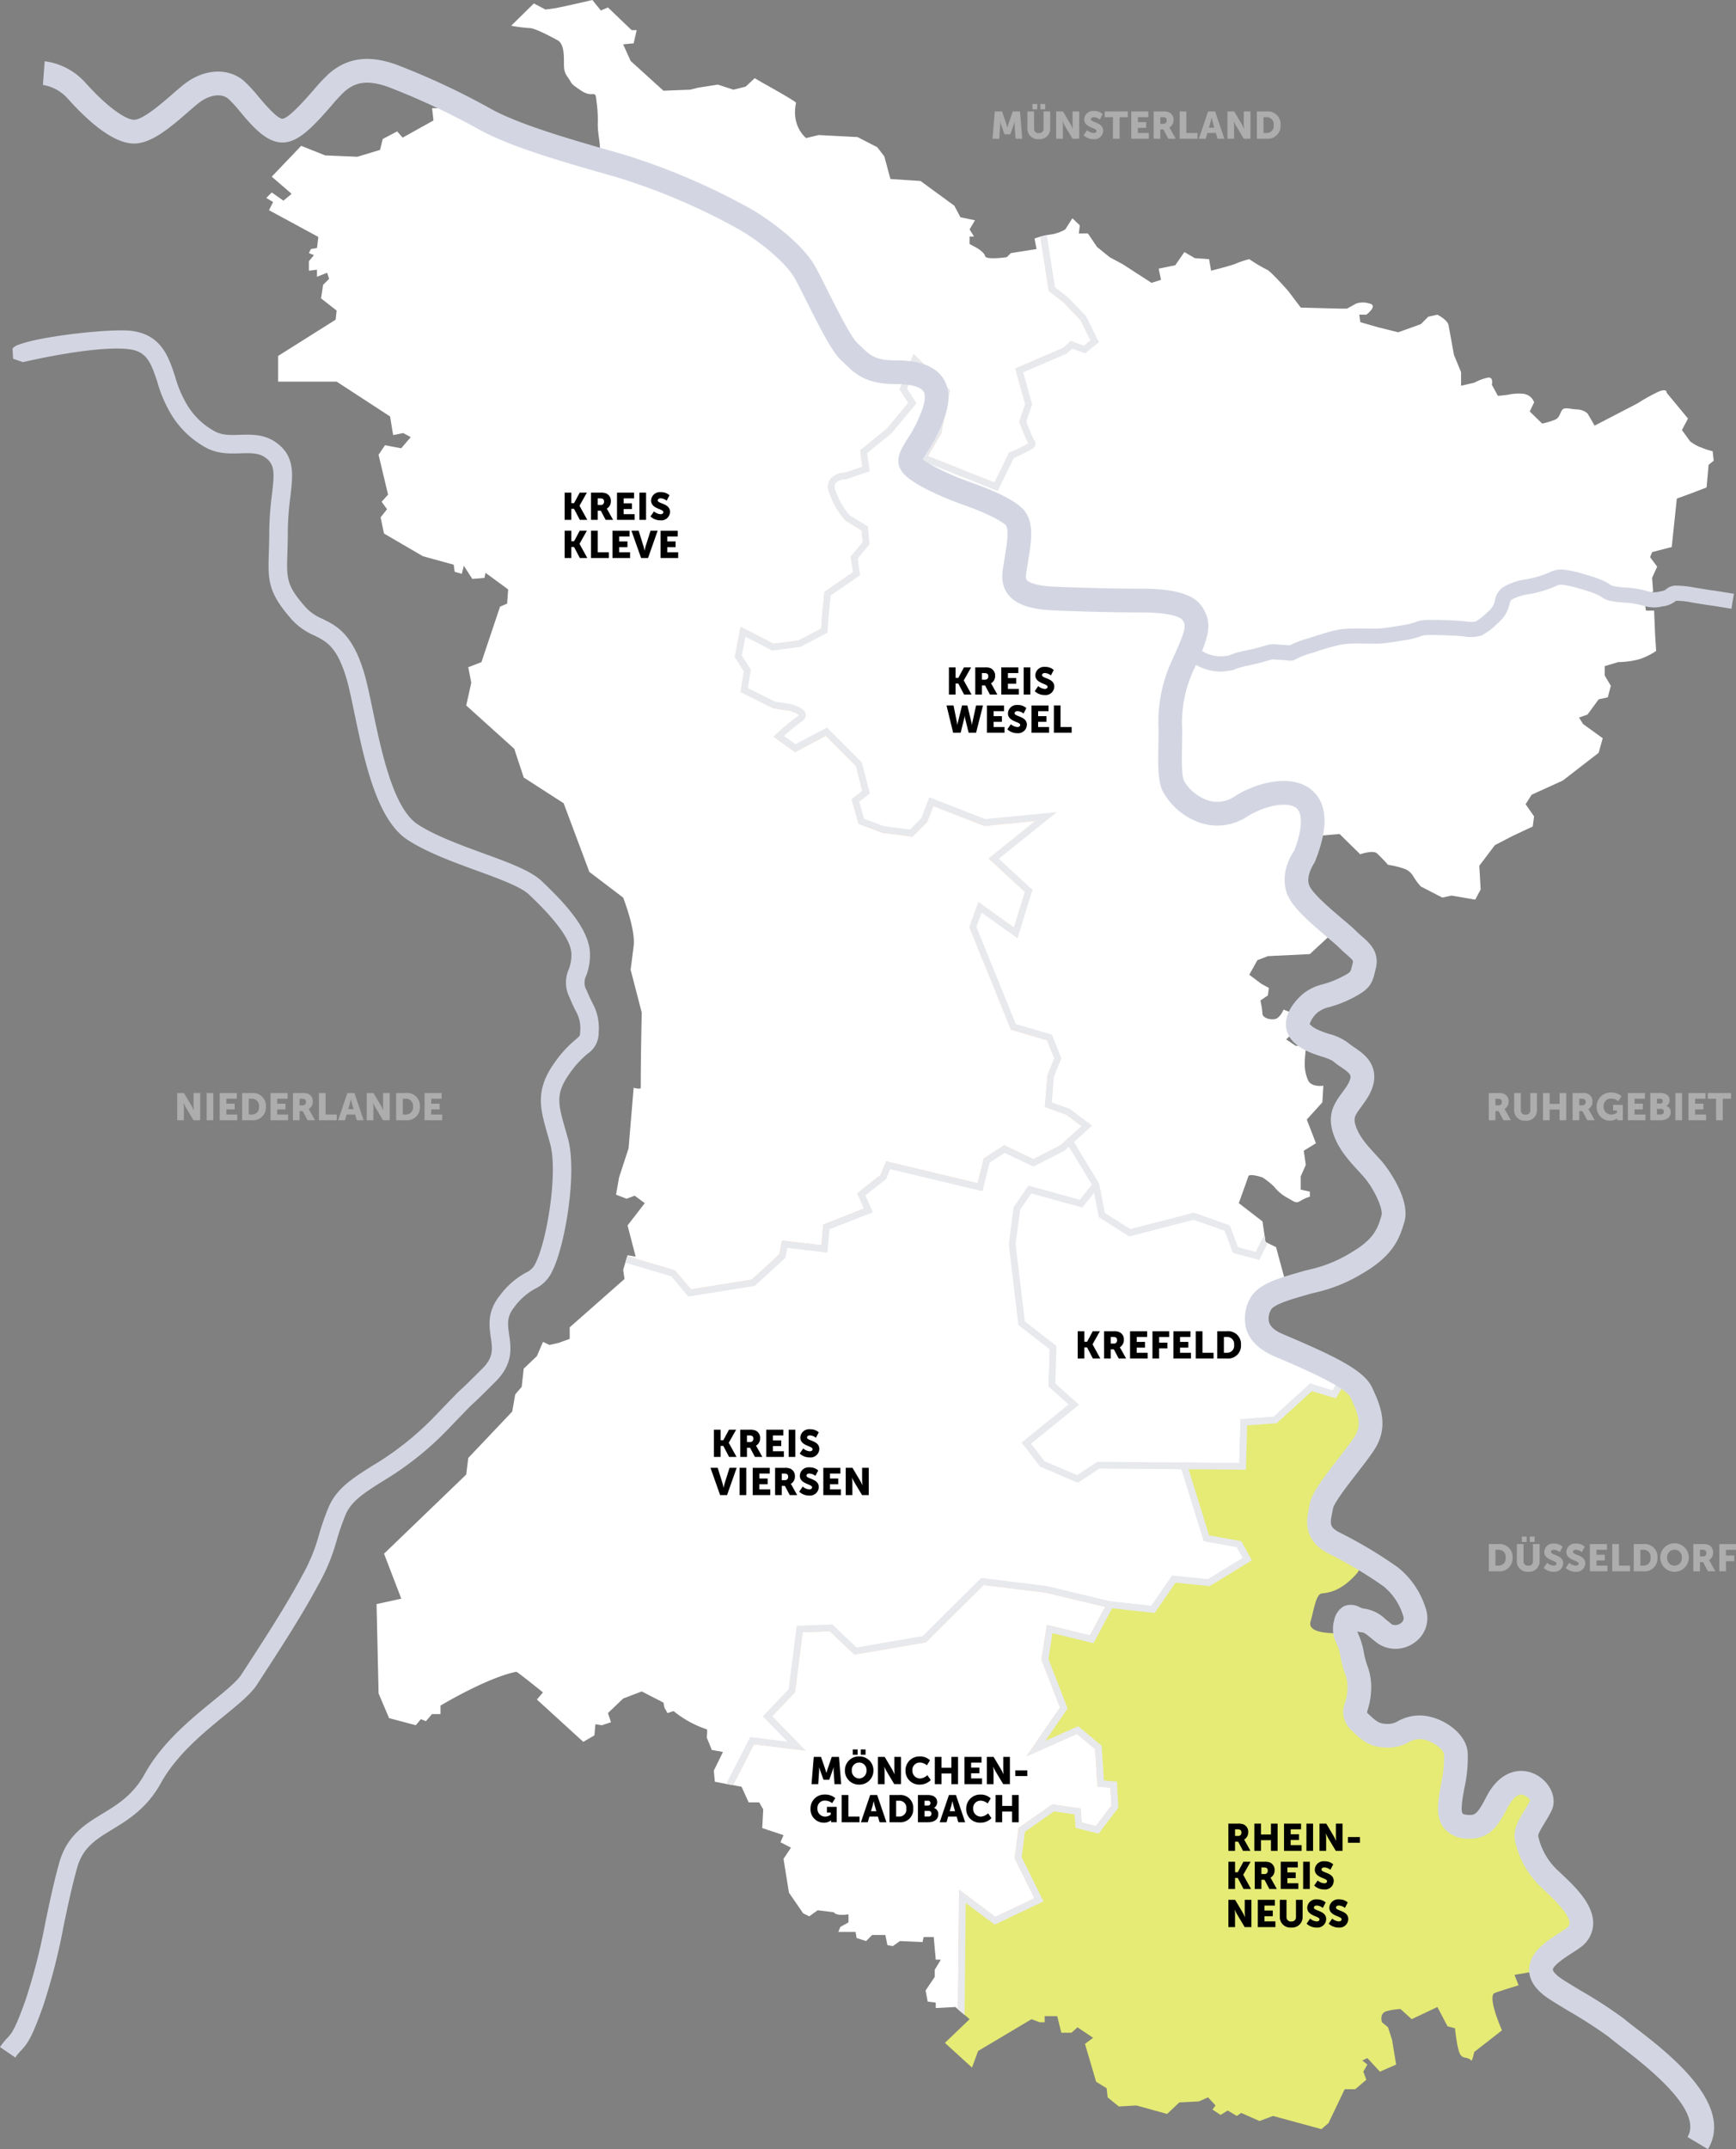 <svg xmlns="http://www.w3.org/2000/svg" width="365.195" height="452" viewBox="0 0 365.195 452"><rect x="0" y="0" width="365.195" height="452" fill="#808080" stroke="none"/><g id="SN-Karte-RheinKreisNeuss" transform="translate(-384.206 -578.331)"><g id="Gruppe_448" data-name="Gruppe 448" transform="translate(384.206 578.331)"><g id="karte-stn-de" transform="translate(0 0)"><g id="a" transform="translate(56.018 0)"><path id="Pfad_29" data-name="Pfad 29" d="M315.374,63.022l-2.893-2.232-1.747-11.2a18.178,18.178,0,0,0-1.916.571l.428,2.209-5.407.853-.853.853s-4.343.639-4.554-.214-1.706-1.706-1.706-1.706l-1.571-.853V49.733h.932l-.932-1.492,1.142-1.92-3.062-.639-1.281-2.423-7.113-5.2-6.339-.425-1.281-4.768-1.492-1.92L271.6,28.82l-8.18-.428-2.638.639s-3.2-2.423-2.134-7.406c.064-.293-7.112-4.264-7.112-4.264l-1.571-.932-1.92,1.785-2.559.639-3.276-1.067-4.129.639-1.706.428-5.621.214-6.9-6.26-1.571-3.491,2.209-.214.639-2.773h-1.067l-4.982-4.768-1.492.639L215.807-.01s-6.688,1.571-8.18,1.785-1.706.214-1.706.214L203.5.711,198.73,5.4a30.062,30.062,0,0,0,3.915.5c1.278,0,5.835,2.559,5.835,2.559s1.067.349,1.281,2.773-.289,3.412.853,4.982.289,1.142,2.848,2.848,2.987-.5,3.2,2.134a27.754,27.754,0,0,1,.289,4.554c-.079,1.92.425,3.915.425,4.982a8.388,8.388,0,0,0,.853,2.773l-11.67-2.773-12.095-5.087L189.8,23.623l-4.96-.883h-2.75l.289,2.585-6.485,3.611-1.15-1.311-3.036,1.6-.575,2.3-4.76,1.435-6.771-.289-5.046-2.01-6.2,6.485,4.186,3.611-1.725,1.435-2.461-1.725-1.15,1.15,1.435.86-.86,1.725,10.381,5.621-.286,2.329-1.281.214-.425.853,1.067.425-1.067,1.281v2l1.706-.214V58.2l2.13-.853.428,1.277L159.158,59.9l-.425,2.848,3.276,2.559-.214,1.92L149.7,74.846v5.407H162.01l11.242,7.327.639,3.915,2.134-.425,1.571.853-2,2.345-3.412-.639-1.356,2,2,8.394-1.356,1.492,1.142,1.571-1.356,1.706.718,3.412,8.18,4.768,6.474,1.785.214,1.492,1.492.428.428-1.706,1.785,2.773,2.559-.214.214-1.067,4.768,3.491-.214,2.983-1.492.639-3.915,11.67-2.773,1.067.639,3.276-1.067,4.768,10.1,9.111,2,6.049,8.394,5.407,5.407,14.439,7.112,5.407s2.638,6.688,2.209,10.178-.639,4.982-.639,4.982l2.345,9.032s-.214,8.6-.214,15.8c0,.425-1.492,0-1.492,0l-1.067,12.733-2,6.124-.639,3.626,2.209.853,1.706-.639,2.134,1.571-3.626,4.689,1.706,6.553-1.706-.289-.271.89,9.844,2.908,3.472,4.133,13.391-2.149,6.117-5.621.5-2.48,8.349.992.41-4.629,8.848-3.472-1.488-3.389L277,247.523l.992-2.48,19.346,4.629,1.4-5.621,3.72-2.4,6.117,2.893,6.117-3.141,5.125-4.629-3.968-2.976-4.133-1.488.5-6.034,1.488-3.72-1.736-4.381-7.6-2.232-8.514-21,1.488-4.133,7.522,5.373,2.728-8.848-7.357-6.778,10.994-8.848-12.895,1.24-11.242-4.381L285.6,172.46l-2.728,2.728L277,174.444l-4.629-1.736-1.24-4.381,2.232-1.736-1.488-5.869-6.861-6.861-6.53,3.472-3.472-2.48a41.872,41.872,0,0,1,4.381-3.637c2.149-1.488-2.149-2.48-2.149-2.48l-3.224-.5L247.74,145.1l.661-4.133-1.9-2.976.992-5.125,6.282,3.224,5.621-.744,5.211-2.728.162-2.645.5-5.125,6.117-4.219-.5-3.389,2.48-2.976-.248-3.141-3.637-2.232a16.283,16.283,0,0,1-3.224-5.621c-.992-3.224,2.728-3.141,2.728-3.141l4.381-1.488-.5-3.637,5.373-4.381,4.877-5.869-1.9-2.976,2.4-6.117,6.613,6.613-1.736,8.6-3.141,5.373,15.375,6.117,3.224-6.613a36.614,36.614,0,0,0,3.637-1.736c1.24-.744.744-.5,0-2.232s-1.24-3.141-1.24-3.141l1.24-3.637L305.6,77.9l9.592-4.133,1.4-1.24,2.728.992,2.149-1.736-2.4-4.877-3.723-3.885Z" transform="translate(-147.21 0.01)" fill="#fff"/><path id="Pfad_30" data-name="Pfad 30" d="M361.493,354.847l13.992-2.243,6.44-5.918.413-2.07,8.424,1,.436-4.918,9.123-3.581-1.563-3.558,4.347-3.415.838-2.093,19.433,4.652,1.5-6.027,3.16-2.033,6.079,2.874,6.508-3.34.928-.838,1.063-.958,3.836-3.464-4.734-3.551-3.727-1.341.443-5.392,1.552-3.881-1.965-4.96-7.609-2.236-8.285-20.432,1.082-3.006,7.56,5.4,3.149-10.2-7.083-6.523,12.189-9.806-15.063,1.45-11.745-4.576-1.687,4.4-2.378,2.378-5.448-.691-4.22-1.582-1.014-3.584,2.22-1.728-1.649-6.5-7.364-7.368-6.605,3.513-2.42-1.728a38.361,38.361,0,0,1,3.671-2.987c.872-.6.962-1.229.879-1.646-.124-.654-.736-1.195-1.864-1.649a10.636,10.636,0,0,0-1.405-.447l-.026-.008-3.141-.485-5.722-2.859.62-3.889-1.894-2.964.763-3.93,5.643,2.9,5.963-.789,5.67-2.972.188-3.028.462-4.787,6.207-4.28-.515-3.509,2.465-2.957-.3-3.784-3.855-2.367a15.547,15.547,0,0,1-3.006-5.283,1.664,1.664,0,0,1,.079-1.522,2.718,2.718,0,0,1,1.965-.71h.124l5.046-1.713-.522-3.821,5.121-4.174,5.249-6.316-1.984-3.107,1.875-4.783,5.587,5.587-1.638,8.116-3.494,5.978,16.739,6.662,3.4-6.962a34.054,34.054,0,0,0,3.483-1.68c.519-.312.86-.515,1.018-.883a1.338,1.338,0,0,0-.241-1.251,9.061,9.061,0,0,1-.5-.977c-.552-1.292-.973-2.408-1.142-2.871l1.232-3.607-1.879-6.729,9.13-3.934,1.176-1.037,2.709.984,2.893-2.341-2.69-5.478-3.832-4-2.713-2.093-1.71-10.964c-.237.045-.466.1-.688.15h0c-.244.056-.473.116-.684.177l1.777,11.407,3.074,2.371,3.611,3.769,2.1,4.276-1.4,1.135-2.75-1-1.631,1.443-10.051,4.332,2.093,7.492-1.247,3.663.083.229c.019.056.515,1.447,1.259,3.182a10.717,10.717,0,0,0,.564,1.12c.008.015.019.03.026.045-.1.064-.218.135-.308.188a36.294,36.294,0,0,1-3.543,1.691l-.244.1-3.055,6.267-14.011-5.576,2.788-4.768,1.834-9.081-7.639-7.638-2.919,7.451,1.815,2.844-4.5,5.422-5.625,4.588.47,3.453-3.723,1.266a3.976,3.976,0,0,0-2.983,1.262,2.952,2.952,0,0,0-.3,2.784,16.972,16.972,0,0,0,3.382,5.9l.064.071,3.412,2.1.2,2.5-2.5,3,.477,3.265-6.027,4.156L389.6,212.1l-.139,2.273-4.749,2.487-5.279.7-6.917-3.551-1.225,6.32,1.909,2.987-.7,4.377,6.842,3.419,3.306.507a9.233,9.233,0,0,1,1.1.349,2.664,2.664,0,0,1,1.06.612,1.187,1.187,0,0,1-.282.252,42.392,42.392,0,0,0-4.467,3.708l-.609.586,4.516,3.227,6.455-3.434,6.357,6.357,1.33,5.238-2.243,1.743,1.465,5.178,5.038,1.89,6.293.8,3.077-3.077,1.289-3.363,10.742,4.186,10.723-1.033-9.8,7.887,7.631,7.03-2.311,7.492-7.484-5.347-1.894,5.26,8.743,21.559,7.6,2.232,1.507,3.8-1.424,3.558-.549,6.673,4.539,1.634,3.2,2.4-3,2.709-1.424,1.285-5.726,2.938-6.158-2.912-4.283,2.758-1.3,5.215-19.26-4.61-1.15,2.871-4.907,3.855,1.413,3.216-8.57,3.367-.387,4.34-8.277-.984-.579,2.893-5.794,5.324-12.79,2.051-3.355-3.99L348.67,346.37l-.41,1.345,9.645,2.852,3.592,4.276Z" transform="translate(-272.72 -82.163)" fill="#fcd5b7"/></g><g id="b" transform="translate(154.582 45.906)"><path id="Pfad_31" data-name="Pfad 31" d="M613.934,170.338a8.681,8.681,0,0,1-2.209-1.281l-1.706-2.345,1.277-2.423-4.479-5.407s.135-1.067-1.785-.214a38.987,38.987,0,0,0-4.343,2.423l-9.032,4.689-1.492-2.559a3.6,3.6,0,0,0-2.209-.853c-1.277,0-2.694-.639-3.2.214s-.5,1.492-1.356,1.92a17.05,17.05,0,0,1-2.773.853L578,162.8l.932-1.92a2.753,2.753,0,0,0-2.209-1.785,10.559,10.559,0,0,0-3.412.214l-2,.214-1.277-2.345s.424-1.706-.853-1.492a11.216,11.216,0,0,0-2.848,1.067l-2.773.639v-2.848l-1.492-3.626s-.932-5.117-1.142-6.26-2.344-2.209-2.344-2.209l-1.92.425-1.57,1.57-4.768,1.706-4.264-1.067-3.7-1.067-.214-1.571h1.492s2.559-1.92.639-2.345a4.508,4.508,0,0,0-2.773,0l-1.92,1.067H537.8l-7.965-.214-2.638-3.491s-3.761-4.265-4.479-4.479a33.159,33.159,0,0,1-3.7-2.209,16.534,16.534,0,0,0-2.638.853c-.853.425-5.407,1.571-5.407,1.571l-.425-2.423-2.987-.214-2.209-1.281-1.92,2.773-3.49.718.5,2.345-1.995.639-6.049-3.915-2.773-1.492-2.638-2.13-1.92-2.848h-1.92l.214-1.706-1.57-1.492-1.492,2.345a8.376,8.376,0,0,1-3.062,1.067,13.7,13.7,0,0,0-1.5.282l1.747,11.2,2.893,2.232,3.723,3.885,2.4,4.877-2.149,1.736-2.728-.992-1.4,1.24-9.592,4.133,1.984,7.109-1.24,3.637s.5,1.405,1.24,3.141,1.24,1.488,0,2.232a36.612,36.612,0,0,1-3.637,1.736l-3.224,6.613-15.375-6.117,3.141-5.373,1.736-8.6-6.613-6.613-2.4,6.117,1.9,2.976-4.877,5.869-5.373,4.381.5,3.637-4.381,1.488s-3.724-.086-2.728,3.141a16.282,16.282,0,0,0,3.224,5.621l3.637,2.232.248,3.141-2.48,2.976.5,3.389-6.117,4.219-.5,5.125-.161,2.645-5.211,2.728-5.621.744-6.282-3.224-.992,5.125,1.9,2.976-.661,4.133,6.282,3.141,3.224.5s4.295.992,2.149,2.48a41.871,41.871,0,0,0-4.381,3.637l3.472,2.48,6.53-3.472L436.907,237l1.488,5.869-2.232,1.736,1.24,4.381,4.629,1.736,5.869.744,2.728-2.728,1.488-3.885,11.242,4.381,12.9-1.24-10.994,8.848,7.357,6.778-2.728,8.848-7.522-5.373-1.488,4.133,8.514,21,7.6,2.232,1.736,4.381-1.488,3.72-.5,6.034,4.133,1.488,3.968,2.976-3.633,3.284,5.534,9.115,1.24,6.365,5.869,3.72,13.477-3.472,7.026,2.48,1.736,4.629,4.629,1.24,1.653-3.242-.594-4.035L516.8,329.3s1.785-4.9,2-5.621,2.983.214,2.983.214a15.951,15.951,0,0,1,2.423,1.92,9.063,9.063,0,0,0,2.773,2.345c1.571.853,1.785,1.281,2.848.642a7.739,7.739,0,0,1,1.92-.853v-1.067l-1.92-.425v-2.773l1.067-2.423-.428-2.983,2.559-1.571-1.92-4.982,3.276-3.626.214-3.49s-2.638.428-3.276-1.281a8.074,8.074,0,0,1-.639-3.49c0-1.067.214-2.983.214-2.983l-1.067-.639h-1.067l-2-1.356,2.1-1.92.534-3.066-3.171-1.277s-.744,1.785-1.811,2-2.634-.289-2.634-1.142a19.161,19.161,0,0,0-.428-2.773l1.57-1.067.214-1.571-1.571-.853-2.559-1.92,1.706-3.062,2.209-.853,8.818-.428,5.621-5.2s-2.134-1.946-3.919-3.517-4.047-3.6-4.685-5.94,1.386-3.626,1.6-4.982a51.254,51.254,0,0,1,1.492-5.087l6.155-.534,4.343,4.265s2.638-.932,3.49-.214a31.235,31.235,0,0,1,2.345,2.423,19.428,19.428,0,0,1,3.49.853,3.656,3.656,0,0,1,1.92,1.706,14.013,14.013,0,0,0,1.492,2l4.554,2.345,1.92-.428,4.982.853,1.142-2.13-.289-4.982,3.276-4.343,3.7-1.92,4.264-2,.289-2.13-1.785-2.559,1.277-2,6.553-2.983,7.541-5.835.853-3.062-4.129-2.987-.853-1.356,1.785-.639,2.345-3.2,1.92-.425.639-2.423-1.281-2.134v-2l2.848-.853a17.3,17.3,0,0,0,4.554-.639,14.334,14.334,0,0,0,3.412-1.706l-.214-3.276-.214-5.2h-1.706l-.425-2.559,1.92-1.492-.214-2.848,1.067-2.345-1.492-2,.428-1.067,4.129-1.067,1.067-10.178,3.49-1.281,2.773-1.067.425-4.768,1.067-.853-.214-2a14.445,14.445,0,0,1-2.559-.853Z" transform="translate(-410.782 -122.17)" fill="#fff"/><path id="Pfad_32" data-name="Pfad 32" d="M410.746,227.66l6.842,3.419,3.306.507a9.256,9.256,0,0,1,1.1.349,2.666,2.666,0,0,1,1.06.612,1.188,1.188,0,0,1-.282.252,42.413,42.413,0,0,0-4.467,3.708l-.609.586,4.516,3.227,6.455-3.434,6.357,6.357,1.33,5.238-2.243,1.743,1.465,5.177,5.038,1.89,6.294.8,3.077-3.077,1.289-3.363,10.742,4.186,10.723-1.033-9.8,7.886,7.631,7.03-2.311,7.492-7.484-5.346-1.894,5.26,8.743,21.559,7.6,2.232,1.507,3.8-1.424,3.558-.549,6.673,4.539,1.634,3.2,2.4-3,2.709-.455.41.763,1.206,4.858,8,.443,1.691,1,5.129,6.38,4.047,13.564-3.494,6.515,2.3,1.747,4.659,5.527,1.48,1.8-3.536-.473-.229-.222-1.507-1.845,3.618-3.731-1-1.725-4.6-7.537-2.66-13.387,3.453-5.358-3.4-1.183-6.068-.09-.229-5.234-8.619,3.836-3.464-4.734-3.551-3.727-1.341.443-5.392,1.552-3.881-1.965-4.96-7.608-2.236-8.285-20.432,1.082-3.006,7.56,5.4,3.149-10.2-7.083-6.523,12.189-9.806-15.063,1.45-11.745-4.576-1.687,4.4-2.378,2.378-5.448-.691-4.219-1.582-1.015-3.584,2.221-1.728-1.649-6.5-7.364-7.368-6.605,3.513-2.42-1.728a38.368,38.368,0,0,1,3.671-2.987c.872-.6.962-1.229.879-1.646-.124-.654-.736-1.195-1.864-1.649a10.648,10.648,0,0,0-1.405-.447l-.026-.007-3.141-.485-5.722-2.859.62-3.889-1.894-2.964.763-3.93,5.643,2.9,5.963-.789,5.67-2.972.188-3.028.462-4.787,6.207-4.28-.515-3.509,2.465-2.957-.3-3.784-3.855-2.367a15.55,15.55,0,0,1-3.006-5.283,1.664,1.664,0,0,1,.079-1.522,2.718,2.718,0,0,1,1.965-.71h.124l5.046-1.713-.522-3.821,5.121-4.174,5.249-6.316-1.984-3.107,1.875-4.783,5.587,5.587-1.638,8.116-3.494,5.978,16.739,6.662,3.4-6.962a34.041,34.041,0,0,0,3.483-1.68c.518-.312.86-.515,1.018-.883a1.338,1.338,0,0,0-.24-1.251,9.059,9.059,0,0,1-.5-.977c-.552-1.292-.973-2.408-1.142-2.87l1.232-3.607-1.879-6.729,9.13-3.934,1.176-1.037,2.709.984,2.893-2.341-2.69-5.478-3.832-4-2.713-2.093-1.71-10.964c-.237.045-.466.1-.687.15h0c-.244.056-.473.116-.684.177l1.777,11.407,3.073,2.371,3.611,3.769,2.1,4.276-1.4,1.135-2.75-1-1.631,1.443-10.051,4.332,2.093,7.492-1.247,3.663.083.229c.019.056.515,1.447,1.259,3.182a10.684,10.684,0,0,0,.564,1.12c.008.015.019.03.026.045-.1.064-.218.135-.308.188a36.284,36.284,0,0,1-3.543,1.691l-.244.1-3.055,6.267-14.011-5.576,2.788-4.768,1.834-9.081-7.638-7.639-2.919,7.451,1.815,2.844-4.505,5.422-5.625,4.588.47,3.453-3.723,1.266a3.976,3.976,0,0,0-2.983,1.262,2.952,2.952,0,0,0-.3,2.784,16.97,16.97,0,0,0,3.381,5.9l.064.071,3.412,2.1.2,2.5-2.5,3,.477,3.265-6.027,4.156-.526,5.452-.139,2.273-4.749,2.487-5.279.7-6.917-3.551-1.225,6.32,1.909,2.987-.7,4.377Z" transform="translate(-409.54 -128.051)" fill="#e8e9ed"/></g><g id="c" transform="translate(152.764 331.869)"><path id="Pfad_33" data-name="Pfad 33" d="M410.614,931.675h2.209l.853,1.492-.214,3.915,4.479,1.492-.639,1.492,2.209,1.142-1.571,2.344,1.142,7.113,2.983,4.343,1.281.639,1.785-1.278,3.412.429s.289.852,3.062.428v1.706l-1.706.932-.425,1.063H433.1l.214,1.281,2,.638,1.278-1.281h2.773l.428,2.134,1.142.214,1.492-1.067,4.768.214.214-1.067h2.13l.428,4.768h1.067l-1.281,2.13v1.492l-1.92,2.848.428,2.345,1.706.214v1.142l4.129-.214,1.225,1.052.24-24.336,6.861,5.125,9.258-4.381L467.3,943.33l.744-5.869,6.613-4.629,5.125.744.248,2.893,3.885.992,3.72-4.877-.248-4.629-2.728-.248-.5-7.6-4.381-3.637-8.762,3.885,5.869-8.514-3.971-10.25.992-6.365,8.845,2.149,3.885-7.274-13.477-3.224-13.391-1.653-12.234,12.151-14.469,2.48-5.125-4.877-6.613.248L419.673,908.2l-5.125,5.373,6.117,6.278L411.32,918.7l-4.73,9.217,2.521.477,1.492,3.276Z" transform="translate(-405.88 -884.483)" fill="#fff"/><path id="Pfad_34" data-name="Pfad 34" d="M484.14,925.845l-.477-7.308-4.948-4.111-6.883,3.055,4.666-6.77-4.035-10.419.845-5.426,8.634,2.093,3.915-7.33.466-1.191-1.533-.443-12.639-3.025-.038-.011-13.77-1.7-12.32,12.234-13.9,2.386-5.084-4.839-7.5.282-1.7,13.342-5.433,5.7,5.193,5.332-7.845-.969-5.05,9.837,1.439.274,4.415-8.6,10.84,1.341-7.041-7.229,4.817-5.05,1.608-12.617,5.722-.214,5.166,4.914L446.7,896.8,458.85,884.74l13.011,1.6,12.553,3-3.2,5.993-9.059-2.2-1.138,7.308,3.9,10.077-7.071,10.261,10.64-4.719,3.81,3.167.518,7.9,2.72.248.2,3.765-3.284,4.3-2.949-.755-.255-2.949-5.951-.864-7.1,4.967-.808,6.387,4.155,8.4-8.228,3.893-7.631-5.7-.248,25.133.7.6h0l.7.593.229-23.539,6.094,4.55,10.284-4.87-4.6-9.3.68-5.35,6.128-4.291,4.3.624.244,2.837,4.817,1.233,4.163-5.455-.3-5.493Z" transform="translate(-404.7 -883.26)" fill="#fcd5b7"/></g><g id="d" transform="translate(79.219 239.03)"><path id="Pfad_35" data-name="Pfad 35" d="M390.38,723.634l-6.861-1.24-4.629-14.879-.094-.349-18.012-.147-4.381,2.893-7.357-3.141-3.389-4.381,10-8.1-4.629-4.133.248-7.853-6.613-5.125-1.984-16.615.992-7.522,2.728-3.971,10.746,2.979,3.149-3.923-.011-.049-5.534-9.115-1.492,1.345-6.117,3.141-6.117-2.893-3.72,2.4-1.4,5.621-19.346-4.629-.992,2.48-4.629,3.637,1.488,3.389-8.848,3.472-.41,4.629-8.349-.992-.5,2.48-6.117,5.621-13.391,2.149-3.472-4.133-9.844-2.908.271-.891-.932,3.062.289,1.92-11.535,10.175v2.423l-2.345.853-1.92.428-1.356-.639-1.277,2.983-2.773,2.638-.428,3.836-1.356,1.571-.639,3.626-9.247,9.75-.428,3.491L210.53,725.644l3.626,9.457-5.2,1.146.425,18.782,2.209,5.2,5.621,1.492,1.067-1.278,1.067.425,1.277-1.492h1.785v-1.781s9.671-5.835,15.935-7.116c.21-.041,5.621,4.343,5.621,4.343l-1.277,1.492,9.75,8.9,2.345-1.356.214-2.345,1.356.214,1.92-.639-.639-1.92,3.2-3.062,3.915-1.492,4.554,2.345.214,1.067.639,1.146,1.281-.428a21.922,21.922,0,0,0,6.977,3.836c.207.06,0,1.706,0,1.706l1.067,2.637,2.345.428-1.92,3.915.214,2.344,5.621,1.067-2.521-.477,4.73-9.217,9.344,1.157-6.117-6.278,5.125-5.373,1.653-12.981,6.613-.248,5.125,4.877,14.469-2.48L336.4,731.5l13.391,1.653,13.477,3.224,9.01.992,4.381-6.365,7.357.744,8.1-4.963-1.736-3.141Z" transform="translate(-208.96 -637.912)" fill="#fff"/><path id="Pfad_36" data-name="Pfad 36" d="M381.923,661.663l.413-2.07,8.424,1,.436-4.914,9.123-3.584-1.563-3.558,4.351-3.415.834-2.093,19.433,4.651,1.507-6.026,3.156-2.037,6.079,2.874,6.508-3.34.928-.838,4.858,8-2.562,3.19-10.783-2.987-3.107,4.52-1.026,7.778,2.029,16.994,6.564,5.087-.248,7.823,4.257,3.8-9.893,8.014,3.919,5.068,7.875,3.359,4.516-2.98,17.268.139,4.712,15.146,6.955,1.259,1.247,2.258-7.327,4.49-7.533-.763-4.381,6.361-8.548-.943-13.432-3.212-.038-.011-13.77-1.7-12.32,12.234-13.9,2.386-5.084-4.839-7.5.282-1.7,13.342-5.433,5.7,5.193,5.331-7.845-.969-5.05,9.837,1.439.274,4.415-8.6,10.84,1.341-7.041-7.229,4.817-5.05,1.608-12.617,5.722-.214,5.166,4.914,15.033-2.578,12.151-12.065,13.011,1.6,12.553,3,1.443.282,8.957.984,4.381-6.368,7.18.725,8.879-5.437-2.224-4.02-6.771-1.225-4.325-13.9-.357-1.405-.627-.008-18.178-.146-4.242,2.8-6.842-2.919-2.859-3.693L443.7,692.57l-5-4.464.252-7.883-6.665-5.166-1.939-16.235.958-7.267,2.348-3.419,10.712,2.968,2.491-3.1,1.078-1.8-.09-.233-5.23-8.619-.789-1.18-.582.526-1.424,1.285-5.73,2.942-6.154-2.912-4.283,2.758-1.3,5.219-19.26-4.61-1.146,2.871-4.911,3.855,1.413,3.216-8.57,3.366-.383,4.34-8.277-.981-.579,2.893-5.794,5.324-12.79,2.048-3.352-3.986-10.043-2.968-.406,1.345,9.645,2.852,3.592,4.272,13.992-2.243Z" transform="translate(-295.915 -636.17)" fill="#e8e9ed"/></g><g id="e" transform="translate(212.222 249.062)"><path id="Pfad_37" data-name="Pfad 37" d="M627.689,705.885l4.877,1.488,2.059-3.434c-.669-.522-1.413-1.063-2.285-1.664-3.2-2.209-10.633-3.521-12.842-5.944s-3.49-2.983-3.49-4.982a5.126,5.126,0,0,1,2.532-4.449,9.879,9.879,0,0,1,3.622-1.706c1.492-.425-.105-2.533-.105-2.533l-1.706-6.26-2.209-1.067-.045-.3-1.653,3.243-4.629-1.24-1.736-4.629-7.026-2.48L589.575,673.4l-5.869-3.72-1.232-6.316-3.148,3.922L568.58,664.3l-2.728,3.971-.992,7.522,1.984,16.615,6.613,5.125-.248,7.853,4.629,4.133-10,8.1,3.389,4.381,7.357,3.141,4.381-2.893,30.34.248.248-9.258,6.613-.5,7.522-6.861Z" transform="translate(-564.142 -663.176)" fill="#fff"/><path id="Pfad_38" data-name="Pfad 38" d="M633.429,703.636h0c-.18-.147-.368-.289-.56-.432l-1.819,3.032-4.734-1.446-7.639,6.97-7,.526-.248,9.2-11.685-.094-18.178-.15-4.246,2.8-6.842-2.919-2.855-3.693,10.111-8.191-5-4.464.248-7.883-6.665-5.166-1.939-16.235.958-7.267,2.348-3.419,10.708,2.968,2.491-3.1,1,5.129,6.38,4.047,13.564-3.494,6.515,2.3,1.747,4.659,5.527,1.48,1.8-3.535-.473-.229-.222-1.507-1.845,3.618-3.731-1-1.724-4.6-7.537-2.66L588.5,672.334l-5.358-3.4-1.184-6.068-1.525.113-2.563,3.19-10.783-2.987-3.107,4.524-1.026,7.774,2.029,16.994,6.564,5.087-.248,7.823,4.257,3.8-9.893,8.014,3.919,5.069,7.875,3.359,4.516-2.983,17.268.143,1.476.011,12.068.1.252-9.314,6.222-.466,7.406-6.756,5.02,1.533,2.292-3.817c-.177-.147-.361-.293-.552-.443Z" transform="translate(-562.95 -662.87)" fill="#e8e9ed"/></g><g id="f" transform="translate(198.779 289.396)"><path id="Pfad_39" data-name="Pfad 39" d="M658.021,880.237c-4.14-3.614-8.033-9.78-8.458-11.561s1.969-5.343,2.9-7.473-2.611-5.331-4.4-4.73c-2.367.8-3.209,1.1-5.407,5.2-1.7,3.171-5.087,5.271-7.432,3.7s-2.961-1.492-2.747-5.2,2-7.2,2-9.54-.932-3.487-2.638-4.125-1.815-1.6-5.516-1.6-5.7,3.551-10.073.744c-4.152-2.664-2.13-4.234-2.13-7.008s-.545-7.338-1.492-9.431c-1.785-3.941-1.6-4.058-3.825-4.178-1.5-.083-5.4-.252-4.708-2.518s1.1-5.711,2.352-5.85c1.668-.184,4-.549,7.071-3.859,4.46-4.813-5.794-6.429-7.15-9.066a5.413,5.413,0,0,1-.214-5.2c.594-1.736,1.522-3.3,3.731-6.365s5.726-5.839,6.365-8.262.819-5.741-.849-8.071a20.117,20.117,0,0,0-4.3-4.482l-2.059,3.43-4.877-1.488-7.522,6.861-6.613.5-.248,9.258-12.328-.1.094.349,4.629,14.879,6.861,1.24,1.736,3.141-8.1,4.963-7.357-.744-4.381,6.365-9.01-.992L558.04,826.3l-8.845-2.149-.992,6.365,3.971,10.25-5.869,8.514,8.762-3.885,4.381,3.637.5,7.6,2.728.248.248,4.629-3.72,4.877-3.885-.992-.248-2.893-5.125-.744-6.613,4.629-.744,5.869,4.381,8.848-9.258,4.381-6.861-5.125-.241,24.336,1.759,1.507-5.2,4.982,5.7,5.2,1.277-3.487,11.242-6.688,1.706.639h1.067v-1.278H550.8l.853,3.487h2.134l1.277-1.142,3.276,2.209-1.706,1.278,2.344,7.965,2.209,1.357.214,1.92,2.344,1.92,3.7-.214,6.474,1.784,2.559-2.423,4.129-.214,1.92-.853,1.571,1.706-.639.853,1.706,1.143,1.491-.932,1.92,1.143.932-.639,3.836,1.706,2.848-1.067,10.175,2.772,1.492-1.277,3.412-7.116h2.209l2.345-1.995-.639-1.706.853-1.492-1.067-.853,1.067-.5,2.638,2.852,3.412-1.492-.853-5.2-.853-2.638-1.281-1.067s-.639-1.92,1.067-2.344a12.942,12.942,0,0,1,2.848-.428l2.344,2.134,5.407-2.559,2.13,4.05,1.571.425s.425,4.264,1.067,5.41,1.443.451,2.345,1.357c.214.214.639-1.785.639-1.785l5.835-4.554s-2.919-6.538-1.706-7.755c.214-.214,5.2-1.706,5.2-1.706l-.853-2.209,4.982-.853s-.932-.35,2.983-3.84,6.293-3.032,6.079-5.67.406-3.306-3.017-6.29Z" transform="translate(-527.17 -770.938)" fill="#e5eb74"/><path id="Pfad_40" data-name="Pfad 40" d="M615.641,770.648c-.18-.143-.368-.286-.56-.429l-1.819,3.032-4.734-1.447-7.638,6.97-7,.526-.248,9.2-11.685-.094-.875-.007.387,1.409,4.711,15.146,6.951,1.258,1.251,2.258-7.327,4.486-7.537-.763-4.377,6.361-8.548-.943-.477-.113-.691,1.278-3.2,5.989-9.059-2.2-1.138,7.308,3.9,10.077-7.071,10.261L559.5,845.5l3.814,3.164.515,7.905,2.72.248.2,3.765-3.284,4.3-2.95-.755-.252-2.949-5.951-.864-7.1,4.967-.812,6.387,4.156,8.4-8.228,3.892-7.631-5.7-.248,25.132.7.6h0l.7.6.233-23.543,6.091,4.55,10.287-4.87-4.6-9.3.68-5.35,6.132-4.291,4.3.624.244,2.833,4.821,1.232,4.159-5.452-.293-5.493-2.735-.248-.477-7.308-4.948-4.107-6.883,3.051,4.667-6.77-4.035-10.419.845-5.425,8.634,2.1,3.919-7.334,8.954.984,4.385-6.369,7.18.725,8.878-5.437-2.224-4.02-6.771-1.225-4.325-13.9,12.069.1.252-9.314,6.222-.466,7.406-6.756,5.02,1.533,2.292-3.817c-.176-.146-.361-.293-.552-.443h0Z" transform="translate(-531.715 -770.22)" fill="#e8e9ed"/></g><g id="g" transform="translate(0 12.392)"><path id="Pfad_154" data-name="Pfad 154" d="M3.209,550.345l-3.217-2.2a14.654,14.654,0,0,1,1.592-1.963c.855-.913,1.531-1.635,3.744-7.812a125.622,125.622,0,0,0,4.233-16.549c.877-4.188,1.759-8.392,2.9-12.452,1.617-5.748,5.418-8.068,9.1-10.311,3.158-1.927,6.424-3.92,8.866-8.334,3.645-6.585,9.588-11.444,14.363-15.348,2.719-2.223,5.067-4.143,6.018-5.625l1.641-2.534C55.575,462.4,60.3,455.12,63.5,449.1a36.65,36.65,0,0,0,3.507-8.385,55.339,55.339,0,0,1,2.028-5.9c1.65-4.085,4.994-6.2,9.229-8.882A62.842,62.842,0,0,0,91,415.95c5.265-5.475,5.383-5.575,5.878-6.017.384-.343,1-.9,4.631-4.527,2.333-2.333,2.082-4.084,1.733-6.507-.351-2.443-.788-5.482,1.9-8.808a16.846,16.846,0,0,1,5.525-4.833,3.851,3.851,0,0,0,2.033-2.087c2.3-4.511,4.711-18.828,3.035-24.971l-.581-2.068c-1.527-5.346-2.63-9.209,1.47-14.974a24.289,24.289,0,0,1,4.428-4.874c.965-.827.965-.827.984-1.669a7.152,7.152,0,0,0-.96-4.423c-.352-.714-.775-1.577-1.269-2.792a6.892,6.892,0,0,1-.2-5.839,8.267,8.267,0,0,0,.595-3.223c0-4.113-6.74-10.5-8.955-12.605-1.727-1.638-6.422-3.352-10.963-5.009-4.932-1.8-10.522-3.841-14.562-6.476-6.491-4.233-9.085-16.653-11.169-26.632-.64-3.066-1.2-5.78-1.794-7.69-1.969-6.357-4.152-7.43-6.68-8.672a13.691,13.691,0,0,1-4.618-3.233c-5.186-5.821-5.1-8.445-4.914-14.194.04-1.218.085-2.606.085-4.239a65.1,65.1,0,0,1,.561-7.9c.512-4.369.649-6.2-1.127-7.644-1.419-1.153-3-1.163-5.467-1.083-2.422.078-5.168.167-7.89-1.545a19.312,19.312,0,0,1-6.775-6.772,27.886,27.886,0,0,1-2.8-6.551c-1.4-4.308-2.3-6.578-6.027-7.031-6.983-.855-21.549,2.547-22.3,2.726h0l-.029.007,0-.019-2.03-.709-.12-2.141a2.672,2.672,0,0,1,1.278-.8l-.027-.116.029.116c4.559-1.8,19.427-3.447,23.681-2.927,6.363.775,7.9,5.514,9.26,9.694a24.5,24.5,0,0,0,2.377,5.662,15.314,15.314,0,0,0,5.564,5.568c1.713,1.077,3.556,1.018,5.69.949,2.545-.082,5.43-.176,8.05,1.954,3.508,2.852,3.08,6.5,2.539,11.12a60.953,60.953,0,0,0-.535,7.446c0,1.681-.046,3.111-.087,4.365-.175,5.373-.222,6.817,3.929,11.476a10.054,10.054,0,0,0,3.427,2.328c2.914,1.432,6.218,3.055,8.683,11.015.619,2,1.216,4.837,1.886,8.046,1.835,8.785,4.347,20.816,9.484,24.166,3.667,2.392,9.035,4.351,13.77,6.08,5.363,1.958,9.994,3.649,12.307,5.842,5.029,4.769,10.17,10.332,10.17,15.431a12.038,12.038,0,0,1-.826,4.546,3.212,3.212,0,0,0,.141,3.05c.449,1.106.836,1.89,1.155,2.54a10.852,10.852,0,0,1,1.359,6.232,5.26,5.26,0,0,1-2.343,4.536,20.516,20.516,0,0,0-3.788,4.174c-3.015,4.239-2.4,6.408-.9,11.647l.594,2.112c1.947,7.137-.652,22.527-3.322,27.765a7.589,7.589,0,0,1-3.606,3.719,13.112,13.112,0,0,0-4.392,3.879c-1.619,2-1.39,3.6-1.072,5.807.391,2.719.878,6.1-2.834,9.815-3.751,3.751-4.393,4.323-4.79,4.677-.477.427-.585.529-5.666,5.812a66.2,66.2,0,0,1-13.46,10.578c-3.785,2.4-6.52,4.127-7.7,7.05a51.844,51.844,0,0,0-1.9,5.534,40.3,40.3,0,0,1-3.805,9.119c-3.275,6.167-8.06,13.536-11.227,18.412l-1.629,2.517c-1.284,2-3.732,4-6.83,6.536-4.517,3.693-10.138,8.289-13.42,14.219-2.941,5.316-6.822,7.684-10.245,9.773-3.448,2.1-6.172,3.766-7.375,8.042-1.12,3.977-1.981,8.094-2.84,12.2a130.408,130.408,0,0,1-4.378,17.064c-2.369,6.615-3.237,7.741-4.568,9.161A11.11,11.11,0,0,0,3.209,550.345Z" transform="translate(0.008 -130.012)" fill="#d3d6e2"/><path id="Pfad_155" data-name="Pfad 155" d="M671.473,342.108a10.987,10.987,0,0,1-6.465-2.4l2.059-2.432-.005,0a7.486,7.486,0,0,0,5.052,1.609c.369-.047,1.011-.129,1.284-.174a17.847,17.847,0,0,1,3.972-1.111c2.146-.482,3.086-.776,3.648-.951a5.653,5.653,0,0,1,2.795-.232l.867.053c.743.043,1.2.09,1.49.122a22.991,22.991,0,0,1,4-1.517l.283-.089c6.111-1.917,6.228-1.953,10.778-1.953.872,0,1.532.008,2.062.015,2.087.027,2.168.028,6.367-.652a14.232,14.232,0,0,0,3.027-.72c1.134-.417,1.668-.531,6.33-.393,1.888.056,3.224.173,4.2.258a5.639,5.639,0,0,0,2.138.011,12.41,12.41,0,0,0,2.376-1.89l.112-.1a4.159,4.159,0,0,0,1.545-2.5A4.224,4.224,0,0,1,731,324.412a12.519,12.519,0,0,1,4.965-1.723,20.927,20.927,0,0,0,4.855-1.441,5.5,5.5,0,0,1,2.737-.608,22.712,22.712,0,0,1,4.6.983c3.662,1.008,4.7,1.693,5.395,2.146a1.8,1.8,0,0,0,.665.324,16.758,16.758,0,0,0,2.545.322,21.718,21.718,0,0,1,4.782.791,4.395,4.395,0,0,0,2.57.034c.906-.153,1.083-.3,1.27-.452a3.054,3.054,0,0,1,2-.763,20.759,20.759,0,0,1,3.961.405c3.044.5,3.5.559,3.932.618.482.065.937.127,4.362.69l-.517,3.144c-3.381-.556-3.814-.615-4.273-.677s-.93-.126-4.018-.63a15.4,15.4,0,0,0-3.385-.361l-.044.036a5.161,5.161,0,0,1-2.763,1.132,7.281,7.281,0,0,1-3.967-.111,18.666,18.666,0,0,0-4.162-.68c-3.054-.237-3.718-.506-4.712-1.159-.523-.344-1.313-.863-4.491-1.737a23.341,23.341,0,0,0-3.906-.872,2.493,2.493,0,0,0-1.328.352,24.038,24.038,0,0,1-5.5,1.641,10.884,10.884,0,0,0-3.687,1.161c-.217.16-.256.242-.418.873a7.293,7.293,0,0,1-2.515,4.09l-.112.1a12.242,12.242,0,0,1-3.314,2.47,7.358,7.358,0,0,1-3.6.2c-.937-.082-2.219-.194-4.015-.247-4.254-.126-4.513-.031-5.137.2a16.984,16.984,0,0,1-3.616.875c-4.368.708-4.644.723-6.918.693-.52-.007-1.168-.015-2.02-.015a22.668,22.668,0,0,0-4.232.209,54.01,54.01,0,0,0-5.593,1.6l-.283.089a17.506,17.506,0,0,0-3.587,1.364,2.193,2.193,0,0,1-1.618.29c-.252-.028-.674-.075-1.426-.119l-.882-.054c-.593-.038-.951-.06-1.12-.048a2.728,2.728,0,0,0-.524.141c-.608.19-1.627.508-3.9,1.018a24.638,24.638,0,0,0-3.175.818h0c-.457.273-.713.306-2.375.519A8.234,8.234,0,0,1,671.473,342.108Z" transform="translate(-414.891 -213.249)" fill="#d3d6e2"/><path id="Pfad_156" data-name="Pfad 156" d="M372.622,475.5l-4.295-2.555c3.355-5.638-8.757-14.973-13.929-18.96-1.108-.854-2.017-1.557-2.61-2.07a96.465,96.465,0,0,0-8.445-5.451c-1.577-.954-3.007-1.82-3.96-2.437-2.946-1.9-4.377-3.957-4.374-6.274,0-3.642,3.629-5.973,6.276-7.675.547-.352,1.054-.675,1.456-.973.719-.534.741-.9.75-1.06.111-1.9-3.454-5.259-4.977-6.7l-.793-.755a18.768,18.768,0,0,1-5.7-10.018c-.435-2.311.781-4.313,1.958-6.249.424-.7.878-1.438,1.267-2.234a3.387,3.387,0,0,0-1.618-1.132c-1.451-.29-2.713,1.833-3.188,2.758-1.92,3.75-3.745,6.61-8.224,6.482a6.416,6.416,0,0,1-5.07-2.145c-1.945-2.4-1.33-5.768-.68-9.334a25.258,25.258,0,0,0,.635-6.3c-.092-1.066-2.882-3.147-5.108-3.147a4.692,4.692,0,0,0-2.355.669,8.8,8.8,0,0,1-4.2,1.112c-3.571,0-5.2-1.055-7.732-3.578a5.22,5.22,0,0,1-1.408-5.95,10.422,10.422,0,0,0,.464-2.463,7.817,7.817,0,0,0-.524-3.648,22.22,22.22,0,0,1-.936-3.591,10.521,10.521,0,0,0-.824-2.682,6.657,6.657,0,0,1-.5-4.8,4.315,4.315,0,0,1,2.045-3.019,3.772,3.772,0,0,1,3.332.2,3.2,3.2,0,0,0,.818.289,7.886,7.886,0,0,1,4.637,2.253l1.366,1.088a1.92,1.92,0,0,0,1.824-.264,1.279,1.279,0,0,0,.479-1.63,12.7,12.7,0,0,0-4.041-6.083,89.187,89.187,0,0,0-11.506-6.878c-5.617-2.857-4.758-7.125-4.245-9.675l.147-.753c.407-2.242,2.522-5.092,5.955-9.519,1.306-1.683,2.578-3.318,3.444-4.642,1.669-2.554.813-4.834-.8-8.284-1.082-2.316-10.728-6.414-15.91-8.615-4.116-1.749-5.518-4.11-6.025-5.807a8.581,8.581,0,0,1,1.11-6.912c1.631-2.453,5.342-3.672,9.325-4.8l1.135-.329c.552-.169,1.129-.31,1.76-.462a28.3,28.3,0,0,0,8.738-3.57c4.91-2.871,5.589-5.143,6.375-7.775.419-1.4-1.582-5.679-3.724-8.143l-1.167-1.288c-1.845-2-4.142-4.487-5.23-7.737-1.411-4.216.267-6.517,1.891-8.742l.644-.893c1.1-1.557,1.108-2.3,1.063-2.551-.111-.6-1.138-1.3-2.045-1.912a15.62,15.62,0,0,1-1.716-1.284,11.809,11.809,0,0,0-2.261-.882c-2-.654-4.492-1.468-6.166-3.31a5.131,5.131,0,0,1-1.374-3.88c.2-2.89,2.632-5.217,3.67-6.083a10.718,10.718,0,0,1,4.138-1.958,20.266,20.266,0,0,0,3.679-1.411c2.078-1.061,2.078-1.061,2.36-2.276L297.9,226c.107-.428.126-.5-1.321-1.776-.475-.418-.988-.87-1.51-1.392-.545-.545-1.453-1.306-2.5-2.192-4.309-3.64-7.679-6.649-8.6-9.485-1.419-4.359,1.285-8.282,1.6-8.715,1.645-4.21,1.933-7.759.482-8.975-1.727-1.448-6.532-.637-10.284,1.734a11.459,11.459,0,0,1-9.715,1.43,14.2,14.2,0,0,1-8.213-6.883c-.971-2.215-.9-5.7-.831-9.382l.035-2.6,0-.9a30.664,30.664,0,0,1,2.946-14.719c3.107-6.786,2.809-7.209,2.013-8.339-.011-.015-1.14-1.5-8.56-1.5-2.57,0-8.835-.026-18.459-.431-4.866-.2-7.89-1.241-9.518-3.262-1.751-2.173-1.309-4.714-1.016-6.395l.351-2.213c.316-1.957.794-4.913.18-5.936-.454-.665-3.383-2.447-9.572-4.6-.092-.032-9.572-3.387-12.143-6.53-1.987-2.429-.454-4.873.9-7.029a28.964,28.964,0,0,0,3.227-6.467c.337-.991.805-2.789.158-3.692-.4-.552-1.7-1.478-5.972-1.478-6.094,0-8.383-2.2-10.4-4.146l-.814-.769c-1.875-1.7-4.12-6.026-7.33-12.423-.933-1.859-1.8-3.588-2.505-4.877-1.6-2.933-6.814-7.489-11.861-10.374A132.914,132.914,0,0,0,143.1,60.781l-1.529-.435c-9.242-2.627-20.744-5.9-27.315-9.532a151.106,151.106,0,0,0-19.077-8.954c-5.13-1.9-7.541-.687-9.383.9a34.449,34.449,0,0,0-2.738,2.954c-3.849,4.412-6.819,7.55-9.98,7.748-3.594.222-6.6-3.338-9.25-6.479a24.313,24.313,0,0,0-2.471-2.7c-1.652-1.378-4.21-.631-6.013.719-.683.511-1.526,1.248-2.465,2.064-3.453,3-7.368,6.4-10.983,6.611-3.691.21-8.506-2.964-14.313-9.433a8.825,8.825,0,0,0-5.231-2.878l.376-4.983A13.871,13.871,0,0,1,31.3,40.905c4.938,5.5,8.735,7.873,10.309,7.783,1.911-.111,5.718-3.418,7.992-5.394,1.046-.908,1.989-1.724,2.748-2.292,4.056-3.039,8.963-3.264,12.208-.557a29.354,29.354,0,0,1,3.089,3.317c1.208,1.431,4.036,4.782,5.122,4.715,1.362-.128,4.98-4.275,6.525-6.046a39.435,39.435,0,0,1,3.237-3.451c3.942-3.4,8.511-3.978,14.38-1.809a154.085,154.085,0,0,1,19.766,9.269c6.068,3.358,17.739,6.675,26.261,9.1l1.532.436A138.654,138.654,0,0,1,171.13,67.354c4.923,2.814,11.331,7.868,13.763,12.312.729,1.331,1.625,3.116,2.588,5.035,1.95,3.886,4.9,9.76,6.226,10.968l.916.865c1.722,1.656,2.859,2.75,6.939,2.75,3.211,0,7.745.37,10.034,3.565,1.485,2.073,1.657,4.835.511,8.21a33.738,33.738,0,0,1-3.726,7.515c-.324.517-.706,1.124-.92,1.54,1.443,1.185,5.9,3.369,9.573,4.644,10.328,3.6,11.749,5.974,12.217,6.754,1.553,2.586.976,6.155.467,9.3l-.361,2.273c-.2,1.166-.323,2.021-.016,2.4.227.281,1.317,1.214,5.836,1.4,9.515.4,15.709.426,18.249.426,6.89,0,10.908,1.15,12.646,3.619,2.634,3.743,1.427,6.781-1.556,13.3a26.034,26.034,0,0,0-2.493,12.612l0,.923-.036,2.693c-.05,2.561-.119,6.069.412,7.279a9.3,9.3,0,0,0,5.1,4.11,6.436,6.436,0,0,0,5.582-.876c5.031-3.181,12.2-4.662,16.163-1.34,3.393,2.844,3.611,7.963.646,15.214-.713,1.125-1.724,3.1-1.184,4.758.557,1.709,4.8,5.291,7.076,7.215,1.181,1,2.2,1.863,2.813,2.478.44.44.872.818,1.272,1.169,1.577,1.385,3.736,3.281,2.872,6.741l-.17.714c-.635,2.737-1.324,3.741-4.954,5.6a25.054,25.054,0,0,1-4.51,1.745,6.534,6.534,0,0,0-2.379,1.01,5.362,5.362,0,0,0-1.886,2.588c.872,1.042,2.591,1.6,4.107,2.1a11.082,11.082,0,0,1,4.07,1.935,10.577,10.577,0,0,0,1.155.843c1.549,1.048,3.671,2.483,4.16,5.15.357,1.944-.262,4.013-1.89,6.327l-.694.964c-1.439,1.973-1.781,2.442-1.189,4.21.748,2.234,2.562,4.2,4.163,5.934l1.267,1.4c1.657,1.907,6.091,8.341,4.772,12.745-.936,3.134-2.062,6.9-8.673,10.766A33.086,33.086,0,0,1,290,295.35c-.526.127-1.008.242-1.469.383l-1.231.358c-1.582.45-5.785,1.644-6.531,2.766a3.606,3.606,0,0,0-.483,2.711c.292.976,1.258,1.818,2.87,2.5,10.344,4.394,17.044,7.465,18.792,11.206,1.6,3.436,3.777,8.1.466,13.163-.926,1.417-2.281,3.17-3.678,4.971-1.784,2.3-4.769,6.149-4.987,7.349l-.164.846c-.479,2.381-.623,3.1,1.612,4.236a93.068,93.068,0,0,1,12.256,7.348,17.747,17.747,0,0,1,5.81,8.624,6.269,6.269,0,0,1-2.412,7.177,6.721,6.721,0,0,1-7.7.14c-.6-.459-1.092-.859-1.514-1.205-1.157-.95-1.331-1.074-2.015-1.149a6.1,6.1,0,0,1-.776-.138c.051.147.124.316.219.537a15.367,15.367,0,0,1,1.157,3.806,17.568,17.568,0,0,0,.751,2.856,12.743,12.743,0,0,1,.773,5.52,15.24,15.24,0,0,1-.647,3.542,6.4,6.4,0,0,0-.2.8c2.212,2.13,2.684,2.368,4.53,2.368a4.1,4.1,0,0,0,2-.6,9.554,9.554,0,0,1,4.554-1.178c4.268,0,9.719,3.443,10.087,7.718a29.3,29.3,0,0,1-.7,7.62c-.319,1.749-.853,4.675-.354,5.291.074.092.448.272,1.33.3,1.2.034,1.757-.1,3.635-3.766,3-5.85,7.438-6.235,10.325-4.788,3.114,1.56,4.678,5.058,3.416,7.637-.459.937-.986,1.811-1.485,2.633-.557.916-1.4,2.3-1.317,2.731a13.9,13.9,0,0,0,4.27,7.356l.741.7c2.7,2.548,6.785,6.4,6.537,10.624a6.313,6.313,0,0,1-2.76,4.78c-.479.356-1.08.744-1.731,1.163-1.089.7-3.981,2.56-3.982,3.478,0,.2.375.963,2.09,2.072.923.6,2.308,1.434,3.835,2.358a90.815,90.815,0,0,1,9.129,5.948c.541.468,1.376,1.109,2.389,1.89C364.2,455.229,378.242,466.053,372.622,475.5Z" transform="translate(-13.327 -35.892)" fill="#d3d6e2"/></g></g></g><path id="Pfad_158" data-name="Pfad 158" d="M1.008,8.1h1.4V5.779h.577L4.2,8.1H5.77L4.135,5.13V5.114L5.682,2.372H4.175L2.988,4.585H2.411V2.372h-1.4Zm5.548,0h1.4V6.172h.657L9.634,8.1H11.2l-1.114-2a3.285,3.285,0,0,0-.216-.345V5.739a1.745,1.745,0,0,0,.858-1.563A1.666,1.666,0,0,0,9.666,2.508a2.966,2.966,0,0,0-1.114-.136h-2Zm1.4-3.135V3.575h.473c.705,0,.866.257.866.689a.656.656,0,0,1-.73.705ZM12.023,8.1h3.7V6.9h-2.3V5.819h1.748v-1.2H13.426V3.575h2.189v-1.2H12.023Zm4.714,0h1.4V2.372h-1.4Zm2.325-.722a2.959,2.959,0,0,0,2.092.818,1.825,1.825,0,0,0,2.02-1.78c0-1.812-2.581-1.684-2.581-2.405,0-.321.321-.449.609-.449a2.187,2.187,0,0,1,1.267.505l.593-1.146a2.6,2.6,0,0,0-1.844-.649A1.84,1.84,0,0,0,19.19,4.032c0,1.764,2.581,1.74,2.581,2.421,0,.345-.313.457-.6.457A2.375,2.375,0,0,1,19.8,6.316ZM1.008,16.121h1.4V13.8h.577L4.2,16.121H5.77L4.135,13.147v-.016l1.547-2.742H4.175L2.988,12.6H2.411V10.389h-1.4Zm5.548,0H10.3v-1.2H7.959V10.389h-1.4Zm4.513,0h3.7v-1.2h-2.3V13.836H14.22v-1.2H12.472V11.591h2.189v-1.2H11.069Zm6.021,0h1.459l2.02-5.732h-1.5l-1.026,3.263c-.112.361-.216.922-.216.922h-.016s-.1-.561-.216-.922l-1.01-3.263H15.061Zm4.1,0h3.7v-1.2H22.6V13.836h1.748v-1.2H22.6V11.591h2.189v-1.2H21.194Z" transform="translate(501.981 679.568)"/><path id="Pfad_159" data-name="Pfad 159" d="M.757,8.1h1.4V5.779h.577L3.948,8.1H5.519L3.884,5.13V5.114L5.431,2.372H3.924L2.737,4.585H2.16V2.372H.757ZM6.3,8.1h1.4V6.172h.657L9.383,8.1h1.563l-1.114-2a3.285,3.285,0,0,0-.216-.345V5.739a1.745,1.745,0,0,0,.858-1.563A1.666,1.666,0,0,0,9.415,2.508,2.966,2.966,0,0,0,8.3,2.372h-2Zm1.4-3.135V3.575h.473c.705,0,.866.257.866.689a.656.656,0,0,1-.73.705ZM11.772,8.1h3.7V6.9h-2.3V5.819h1.748v-1.2H13.175V3.575h2.189v-1.2H11.772Zm4.714,0h1.4V2.372h-1.4Zm2.325-.722A2.959,2.959,0,0,0,20.9,8.2a1.825,1.825,0,0,0,2.02-1.78c0-1.812-2.581-1.684-2.581-2.405,0-.321.321-.449.609-.449a2.187,2.187,0,0,1,1.267.505l.593-1.146a2.6,2.6,0,0,0-1.844-.649,1.84,1.84,0,0,0-2.028,1.756c0,1.764,2.581,1.74,2.581,2.421,0,.345-.313.457-.6.457a2.375,2.375,0,0,1-1.371-.593ZM1.647,16.121H3.226l.722-2.894a4.883,4.883,0,0,0,.112-.673h.016a4.883,4.883,0,0,0,.112.673l.722,2.894H6.473l1.451-5.732H6.473l-.786,3.583a3.321,3.321,0,0,0-.072.6H5.6a3.167,3.167,0,0,0-.1-.6l-.858-3.583H3.515l-.882,3.583a3.166,3.166,0,0,0-.1.6H2.521a3.321,3.321,0,0,0-.072-.6l-.722-3.583H.252Zm7.111,0h3.7v-1.2h-2.3V13.836h1.748v-1.2H10.161V11.591h2.189v-1.2H8.758Zm4.289-.722a2.959,2.959,0,0,0,2.092.818,1.825,1.825,0,0,0,2.02-1.78c0-1.812-2.581-1.684-2.581-2.405,0-.321.321-.449.609-.449a2.187,2.187,0,0,1,1.267.505l.593-1.146a2.6,2.6,0,0,0-1.844-.649,1.84,1.84,0,0,0-2.028,1.756c0,1.764,2.581,1.74,2.581,2.421,0,.345-.313.457-.6.457a2.375,2.375,0,0,1-1.371-.593Zm5.075.722h3.7v-1.2h-2.3V13.836h1.748v-1.2H19.524V11.591h2.189v-1.2H18.121Zm4.714,0h3.744v-1.2H24.238V10.389h-1.4Z" transform="translate(583.068 716.312)"/><path id="Pfad_161" data-name="Pfad 161" d="M5.56,8.152h1.4V5.827H7.54L8.751,8.152h1.571L8.687,5.178V5.162L10.234,2.42H8.727L7.54,4.633H6.963V2.42H5.56Zm5.548,0h1.4V6.22h.657l1.018,1.932h1.563l-1.114-2a3.285,3.285,0,0,0-.216-.345V5.787a1.745,1.745,0,0,0,.858-1.563,1.666,1.666,0,0,0-1.058-1.667A2.966,2.966,0,0,0,13.1,2.42h-2Zm1.4-3.135V3.623h.473c.705,0,.866.257.866.689a.656.656,0,0,1-.73.705Zm4.065,3.135h3.7v-1.2h-2.3V5.867h1.748v-1.2H17.978V3.623h2.189V2.42H16.575Zm4.714,0h1.4V6.028H24.44v-1.2H22.692v-1.2H24.8V2.42H21.289Zm4.4,0h3.7v-1.2h-2.3V5.867h1.748v-1.2H27.093V3.623h2.189V2.42H25.69Zm4.714,0h3.744v-1.2H31.807V2.42H30.4Zm4.513,0h2.036a2.7,2.7,0,0,0,2.958-2.878A2.686,2.686,0,0,0,36.954,2.42H34.917Zm1.4-1.2V3.623H36.9a1.468,1.468,0,0,1,1.563,1.651A1.472,1.472,0,0,1,36.9,6.949Z" transform="translate(605.356 855.89)"/><path id="Pfad_160" data-name="Pfad 160" d="M.65,8.1h1.4V5.779H2.63L3.84,8.1H5.411L3.776,5.13V5.114L5.323,2.372H3.816L2.63,4.585H2.052V2.372H.65ZM6.2,8.1H7.6V6.172h.657L9.276,8.1h1.563l-1.114-2a3.285,3.285,0,0,0-.216-.345V5.739a1.745,1.745,0,0,0,.858-1.563A1.666,1.666,0,0,0,9.308,2.508a2.966,2.966,0,0,0-1.114-.136h-2ZM7.6,4.97V3.575h.473c.705,0,.866.257.866.689a.656.656,0,0,1-.73.705ZM11.665,8.1h3.7V6.9h-2.3V5.819h1.748v-1.2H13.067V3.575h2.189v-1.2H11.665Zm4.714,0h1.4V2.372h-1.4ZM18.7,7.383A2.959,2.959,0,0,0,20.8,8.2a1.825,1.825,0,0,0,2.02-1.78c0-1.812-2.581-1.684-2.581-2.405,0-.321.321-.449.609-.449a2.187,2.187,0,0,1,1.267.505L22.7,2.925a2.6,2.6,0,0,0-1.844-.649,1.84,1.84,0,0,0-2.028,1.756c0,1.764,2.581,1.74,2.581,2.421,0,.345-.313.457-.6.457a2.375,2.375,0,0,1-1.371-.593ZM1.956,16.121H3.415l2.02-5.732h-1.5L2.91,13.652c-.112.361-.216.922-.216.922H2.678s-.1-.561-.216-.922l-1.01-3.263H-.072Zm4.1,0h1.4V10.389h-1.4Zm2.75,0h3.7v-1.2h-2.3V13.836h1.748v-1.2H10.214V11.591H12.4v-1.2H8.811Zm4.714,0h1.4V14.189h.657L16.6,16.121h1.563l-1.114-2a3.285,3.285,0,0,0-.216-.345v-.016a1.745,1.745,0,0,0,.858-1.563,1.666,1.666,0,0,0-1.058-1.667,2.966,2.966,0,0,0-1.114-.136h-2Zm1.4-3.135V11.591H15.4c.705,0,.866.257.866.689a.656.656,0,0,1-.73.705ZM18.591,15.4a2.959,2.959,0,0,0,2.092.818,1.825,1.825,0,0,0,2.02-1.78c0-1.812-2.581-1.684-2.581-2.405,0-.321.321-.449.609-.449A2.187,2.187,0,0,1,22,12.089l.593-1.146a2.6,2.6,0,0,0-1.844-.649,1.84,1.84,0,0,0-2.028,1.756c0,1.764,2.581,1.74,2.581,2.421,0,.345-.313.457-.6.457a2.375,2.375,0,0,1-1.371-.593Zm5.075.722h3.7v-1.2h-2.3V13.836h1.748v-1.2H25.069V11.591h2.189v-1.2H23.666Zm4.714,0h1.4v-2.67c0-.361-.064-.978-.064-.978h.016a10.256,10.256,0,0,0,.481.978l1.6,2.67h1.411V10.389h-1.4v2.678c0,.361.064.978.064.978h-.016a10.256,10.256,0,0,0-.481-.978L29.8,10.389H28.38Z" transform="translate(533.739 876.647)"/><path id="Pfad_166" data-name="Pfad 166" d="M1.008,8.152h1.4V5.482c0-.361-.064-.978-.064-.978h.016a10.256,10.256,0,0,0,.481.978l1.6,2.67H5.85V2.42h-1.4V5.1c0,.361.064.978.064.978H4.5A10.256,10.256,0,0,0,4.014,5.1L2.427,2.42H1.008Zm6.189,0H8.6V2.42H7.2Zm2.75,0h3.7v-1.2h-2.3V5.867H13.1v-1.2H11.35V3.623h2.189V2.42H9.947Zm4.714,0H16.7a2.7,2.7,0,0,0,2.958-2.878A2.686,2.686,0,0,0,16.7,2.42H14.661Zm1.4-1.2V3.623h.577A1.468,1.468,0,0,1,18.2,5.274a1.472,1.472,0,0,1-1.563,1.676Zm4.578,1.2h3.7v-1.2h-2.3V5.867h1.748v-1.2H22.044V3.623h2.189V2.42H20.641Zm4.714,0h1.4V6.22h.657l1.018,1.932H30l-1.114-2a3.286,3.286,0,0,0-.216-.345V5.787a1.745,1.745,0,0,0,.858-1.563,1.666,1.666,0,0,0-1.058-1.667,2.966,2.966,0,0,0-1.114-.136h-2Zm1.4-3.135V3.623h.473c.705,0,.866.257.866.689a.656.656,0,0,1-.73.705Zm4.065,3.135h3.744v-1.2H32.225V2.42h-1.4Zm7.969,0h1.443L38.286,2.42H36.811L34.863,8.152h1.443l.345-1.2h1.788ZM37.556,3.727s.128.625.232.986l.321,1.114h-1.13l.329-1.114c.1-.361.232-.986.232-.986Zm3.319,4.425h1.4V5.482c0-.361-.064-.978-.064-.978h.016a10.257,10.257,0,0,0,.481.978l1.6,2.67h1.411V2.42h-1.4V5.1c0,.361.064.978.064.978h-.016a10.257,10.257,0,0,0-.481-.978L42.294,2.42H40.875Zm6.189,0H49.1a2.7,2.7,0,0,0,2.958-2.878A2.686,2.686,0,0,0,49.1,2.42H47.064Zm1.4-1.2V3.623h.577a1.468,1.468,0,0,1,1.563,1.651,1.472,1.472,0,0,1-1.563,1.676Zm4.578,1.2h3.7v-1.2h-2.3V5.867H56.2v-1.2H54.448V3.623h2.189V2.42H53.045Z" transform="translate(420.477 805.785)" fill="#adadad"/><path id="Pfad_162" data-name="Pfad 162" d="M.64,7.371H2.051L2.228,4.79a8.532,8.532,0,0,0,0-.962h.016s.192.6.321.962l.6,1.659h1.2l.6-1.659c.128-.361.321-.962.321-.962h.016a8.532,8.532,0,0,0,0,.962l.176,2.581h1.4L6.421,1.639H4.9L4.064,4.06c-.128.369-.289.946-.289.946H3.759S3.6,4.429,3.47,4.06L2.637,1.639H1.113Zm7.023-2.9a2.934,2.934,0,0,0,3,3,2.934,2.934,0,0,0,3-3,2.9,2.9,0,0,0-3-2.926A2.9,2.9,0,0,0,7.663,4.469Zm1.451,0a1.55,1.55,0,1,1,3.094,0,1.617,1.617,0,0,1-1.547,1.716A1.617,1.617,0,0,1,9.114,4.469ZM11,1.19h1.01V.068H11Zm-1.676,0h1.01V.068H9.323Zm5.291,6.181h1.4V4.7c0-.361-.064-.978-.064-.978h.016a10.256,10.256,0,0,0,.481.978l1.6,2.67h1.411V1.639h-1.4V4.317c0,.361.064.978.064.978H18.1a10.256,10.256,0,0,0-.481-.978L16.033,1.639H14.614Zm5.8-2.878a2.875,2.875,0,0,0,3.006,2.974,3.145,3.145,0,0,0,2.309-.962L25,5.479a2.35,2.35,0,0,1-1.523.705,1.631,1.631,0,0,1-1.619-1.724A1.549,1.549,0,0,1,23.48,2.826a2.4,2.4,0,0,1,1.435.585l.649-1.058a2.987,2.987,0,0,0-2.148-.81A2.916,2.916,0,0,0,20.41,4.493Zm6.165,2.878h1.4V5.127h2.084V7.371h1.4V1.639h-1.4V3.932H27.978V1.639h-1.4Zm6.237,0h3.7v-1.2h-2.3V5.087h1.748v-1.2H34.215V2.842H36.4v-1.2H32.812Zm4.714,0h1.4V4.7c0-.361-.064-.978-.064-.978h.016a10.255,10.255,0,0,0,.481.978l1.6,2.67h1.411V1.639h-1.4V4.317c0,.361.064.978.064.978h-.016a10.255,10.255,0,0,0-.481-.978L38.945,1.639H37.526Zm5.989-1.7h2.517v-1.2H43.514ZM.432,12.51a2.808,2.808,0,0,0,2.814,2.974,2.375,2.375,0,0,0,1.507-.5h.016s-.008.12-.008.241v.16h1.17V12.149H3.879v1.194h.81v.441a1.962,1.962,0,0,1-1.162.417,1.627,1.627,0,0,1-1.643-1.74,1.529,1.529,0,0,1,1.692-1.619,2.281,2.281,0,0,1,1.395.529l.673-1.05a3.166,3.166,0,0,0-2.2-.762A2.9,2.9,0,0,0,.432,12.51ZM6.99,15.388h3.744v-1.2H8.393V9.656H6.99Zm7.969,0H16.4L14.453,9.656H12.978L11.03,15.388h1.443l.345-1.2h1.788Zm-1.235-4.425s.128.625.232.986l.321,1.114h-1.13l.329-1.114c.1-.361.232-.986.232-.986Zm3.319,4.425h2.036a2.7,2.7,0,0,0,2.958-2.878,2.686,2.686,0,0,0-2.958-2.854H17.043Zm1.4-1.2V10.859h.577a1.468,1.468,0,0,1,1.563,1.651,1.472,1.472,0,0,1-1.563,1.676Zm4.578,1.2h2.108c1.138,0,2.181-.457,2.181-1.708a1.285,1.285,0,0,0-.9-1.291v-.016a1.4,1.4,0,0,0,.665-1.219c0-.986-.8-1.5-1.948-1.5H23.023Zm1.4-3.511V10.859h.7a.466.466,0,0,1,.529.489.485.485,0,0,1-.505.529Zm0,2.309V13h.85a.551.551,0,0,1,.6.585.569.569,0,0,1-.609.6Zm7.1,1.2h1.443L31.024,9.656H29.549L27.6,15.388h1.443l.345-1.2h1.788Zm-1.235-4.425s.128.625.232.986l.321,1.114h-1.13l.329-1.114c.1-.361.232-.986.232-.986Zm2.894,1.547a2.875,2.875,0,0,0,3.006,2.974,3.145,3.145,0,0,0,2.309-.962L37.782,13.5a2.35,2.35,0,0,1-1.523.705,1.631,1.631,0,0,1-1.619-1.724,1.549,1.549,0,0,1,1.619-1.635,2.4,2.4,0,0,1,1.435.585l.649-1.058a2.987,2.987,0,0,0-2.148-.81A2.916,2.916,0,0,0,33.189,12.51Zm6.165,2.878h1.4V13.143h2.084v2.245h1.4V9.656h-1.4v2.293H40.756V9.656h-1.4Z" transform="translate(554.281 946.191)"/><path id="Pfad_163" data-name="Pfad 163" d="M1.008,8.152h1.4V6.22h.657L4.086,8.152H5.65l-1.114-2A3.285,3.285,0,0,0,4.319,5.8V5.787a1.745,1.745,0,0,0,.858-1.563A1.666,1.666,0,0,0,4.119,2.556,2.966,2.966,0,0,0,3,2.42h-2Zm1.4-3.135V3.623h.473c.705,0,.866.257.866.689a.656.656,0,0,1-.73.705ZM6.475,8.152h1.4V5.907H9.963V8.152h1.4V2.42h-1.4V4.713H7.878V2.42h-1.4Zm6.237,0h3.7v-1.2h-2.3V5.867h1.748v-1.2H14.115V3.623H16.3V2.42H12.712Zm4.714,0h1.4V2.42h-1.4Zm2.75,0h1.4V5.482c0-.361-.064-.978-.064-.978h.016a10.256,10.256,0,0,0,.481.978l1.6,2.67h1.411V2.42h-1.4V5.1c0,.361.064.978.064.978h-.016a10.256,10.256,0,0,0-.481-.978L21.6,2.42H20.176Zm5.989-1.7h2.517V5.25H26.165ZM1.008,16.169h1.4V13.844h.577L4.2,16.169H5.77L4.135,13.195v-.016l1.547-2.742H4.175L2.988,12.649H2.411V10.437h-1.4Zm5.548,0h1.4V14.237h.657l1.018,1.932H11.2l-1.114-2a3.285,3.285,0,0,0-.216-.345V13.8a1.745,1.745,0,0,0,.858-1.563,1.666,1.666,0,0,0-1.058-1.667,2.966,2.966,0,0,0-1.114-.136h-2Zm1.4-3.135V11.639h.473c.705,0,.866.257.866.689a.656.656,0,0,1-.73.705Zm4.065,3.135h3.7v-1.2h-2.3V13.884h1.748v-1.2H13.426V11.639h2.189v-1.2H12.023Zm4.714,0h1.4V10.437h-1.4Zm2.325-.722a2.959,2.959,0,0,0,2.092.818,1.825,1.825,0,0,0,2.02-1.78c0-1.812-2.581-1.684-2.581-2.405,0-.321.321-.449.609-.449a2.187,2.187,0,0,1,1.267.505l.593-1.146a2.6,2.6,0,0,0-1.844-.649A1.84,1.84,0,0,0,19.19,12.1c0,1.764,2.581,1.74,2.581,2.421,0,.345-.313.457-.6.457a2.375,2.375,0,0,1-1.371-.593ZM1.008,24.186h1.4v-2.67c0-.361-.064-.978-.064-.978h.016a10.256,10.256,0,0,0,.481.978l1.6,2.67H5.85V18.454h-1.4v2.678c0,.361.064.978.064.978H4.5a10.256,10.256,0,0,0-.481-.978L2.427,18.454H1.008Zm6.189,0h3.7v-1.2H8.6V21.9h1.748V20.7H8.6V19.656h2.189v-1.2H7.2Zm4.634-2.108a2.192,2.192,0,0,0,2.405,2.2,2.187,2.187,0,0,0,2.389-2.2V18.454h-1.4v3.624a.88.88,0,0,1-.994.922.88.88,0,0,1-.994-.922V18.454h-1.4Zm5.636,1.387a2.959,2.959,0,0,0,2.092.818,1.825,1.825,0,0,0,2.02-1.78C21.579,20.69,19,20.819,19,20.1c0-.321.321-.449.609-.449a2.187,2.187,0,0,1,1.267.505l.593-1.146a2.6,2.6,0,0,0-1.844-.649,1.84,1.84,0,0,0-2.028,1.756c0,1.764,2.581,1.74,2.581,2.421,0,.345-.313.457-.6.457A2.375,2.375,0,0,1,18.2,22.4Zm4.65,0a2.959,2.959,0,0,0,2.092.818,1.825,1.825,0,0,0,2.02-1.78c0-1.812-2.581-1.684-2.581-2.405,0-.321.321-.449.609-.449a2.187,2.187,0,0,1,1.267.505l.593-1.146a2.6,2.6,0,0,0-1.844-.649,1.84,1.84,0,0,0-2.028,1.756c0,1.764,2.581,1.74,2.581,2.421,0,.345-.313.457-.6.457a2.375,2.375,0,0,1-1.371-.593Z" transform="translate(641.607 959.44)"/><path id="Pfad_167" data-name="Pfad 167" d="M.744,7.371H2.155L2.331,4.79a8.532,8.532,0,0,0,0-.962h.016s.192.6.321.962l.6,1.659h1.2l.6-1.659c.128-.361.321-.962.321-.962H5.41a8.532,8.532,0,0,0,0,.962l.176,2.581h1.4L6.524,1.639H5L4.167,4.06c-.128.369-.289.946-.289.946H3.863s-.16-.577-.289-.946L2.74,1.639H1.217ZM8.079,5.263a2.192,2.192,0,0,0,2.405,2.2,2.187,2.187,0,0,0,2.389-2.2V1.639h-1.4V5.263a.88.88,0,0,1-.994.922.88.88,0,0,1-.994-.922V1.639h-1.4ZM10.813,1.19h1.01V.068h-1.01Zm-1.676,0h1.01V.068H9.138Zm5,6.181h1.4V4.7c0-.361-.064-.978-.064-.978h.016a10.255,10.255,0,0,0,.481.978l1.6,2.67h1.411V1.639h-1.4V4.317c0,.361.064.978.064.978h-.016a10.255,10.255,0,0,0-.481-.978L15.559,1.639H14.14ZM19.9,6.65A2.959,2.959,0,0,0,22,7.467a1.825,1.825,0,0,0,2.02-1.78c0-1.812-2.581-1.684-2.581-2.405,0-.321.321-.449.609-.449a2.187,2.187,0,0,1,1.267.505L23.9,2.192a2.6,2.6,0,0,0-1.844-.649A1.84,1.84,0,0,0,20.032,3.3c0,1.764,2.581,1.74,2.581,2.421,0,.345-.313.457-.6.457a2.375,2.375,0,0,1-1.371-.593Zm6.173.722h1.4V2.842h1.74v-1.2H24.337v1.2h1.74Zm3.848,0h3.7v-1.2h-2.3V5.087h1.748v-1.2H31.328V2.842h2.189v-1.2H29.925Zm4.714,0h1.4V5.439H36.7l1.018,1.932h1.563l-1.114-2a3.285,3.285,0,0,0-.216-.345V5.006a1.745,1.745,0,0,0,.858-1.563,1.666,1.666,0,0,0-1.058-1.667,2.966,2.966,0,0,0-1.114-.136h-2Zm1.4-3.135V2.842h.473c.705,0,.866.257.866.689a.656.656,0,0,1-.73.705Zm4.065,3.135H43.85v-1.2H41.509V1.639h-1.4Zm7.969,0h1.443L47.57,1.639H46.095L44.147,7.371H45.59l.345-1.2h1.788ZM46.84,2.946s.128.625.232.986l.321,1.114h-1.13l.329-1.114c.1-.361.232-.986.232-.986Zm3.319,4.425h1.4V4.7c0-.361-.064-.978-.064-.978h.016A10.255,10.255,0,0,0,52,4.7l1.6,2.67H55V1.639H53.6V4.317c0,.361.064.978.064.978h-.016a10.256,10.256,0,0,0-.481-.978L51.578,1.639H50.159Zm6.189,0h2.036a2.7,2.7,0,0,0,2.958-2.878,2.686,2.686,0,0,0-2.958-2.854H56.348Zm1.4-1.2V2.842h.577a1.468,1.468,0,0,1,1.563,1.651,1.472,1.472,0,0,1-1.563,1.676Z" transform="translate(592.258 600.133)" fill="#adadad"/><path id="Pfad_165" data-name="Pfad 165" d="M1.008,8.1h1.4V6.172h.657L4.086,8.1H5.65l-1.114-2a3.285,3.285,0,0,0-.216-.345V5.739a1.745,1.745,0,0,0,.858-1.563A1.666,1.666,0,0,0,4.119,2.508,2.966,2.966,0,0,0,3,2.372h-2Zm1.4-3.135V3.575h.473c.705,0,.866.257.866.689a.656.656,0,0,1-.73.705ZM6.347,6A2.192,2.192,0,0,0,8.752,8.2,2.187,2.187,0,0,0,11.141,6V2.372h-1.4V6a.88.88,0,0,1-.994.922A.88.88,0,0,1,7.75,6V2.372h-1.4ZM12.408,8.1h1.4V5.859H15.9V8.1h1.4V2.372H15.9V4.665H13.811V2.372h-1.4Zm6.237,0h1.4V6.172h.657L21.723,8.1h1.563l-1.114-2a3.285,3.285,0,0,0-.216-.345V5.739a1.745,1.745,0,0,0,.858-1.563,1.666,1.666,0,0,0-1.058-1.667,2.966,2.966,0,0,0-1.114-.136h-2Zm1.4-3.135V3.575h.473c.705,0,.866.257.866.689a.656.656,0,0,1-.73.705Zm3.664.257A2.808,2.808,0,0,0,26.525,8.2a2.375,2.375,0,0,0,1.507-.5h.016s-.008.12-.008.241V8.1h1.17V4.865H27.159V6.06h.81V6.5a1.962,1.962,0,0,1-1.162.417,1.627,1.627,0,0,1-1.643-1.74,1.529,1.529,0,0,1,1.692-1.619,2.281,2.281,0,0,1,1.395.529l.673-1.05a3.166,3.166,0,0,0-2.2-.762A2.9,2.9,0,0,0,23.712,5.226ZM30.269,8.1h3.7V6.9h-2.3V5.819H33.42v-1.2H31.672V3.575h2.189v-1.2H30.269Zm4.714,0h2.108c1.138,0,2.181-.457,2.181-1.708a1.285,1.285,0,0,0-.9-1.291V5.09a1.4,1.4,0,0,0,.665-1.219c0-.986-.8-1.5-1.948-1.5H34.983Zm1.4-3.511V3.575h.7a.466.466,0,0,1,.529.489.485.485,0,0,1-.505.529Zm0,2.309V5.715h.85a.551.551,0,0,1,.6.585.569.569,0,0,1-.609.6Zm3.88,1.2h1.4V2.372h-1.4Zm2.75,0h3.7V6.9h-2.3V5.819h1.748v-1.2H44.419V3.575h2.189v-1.2H43.016Zm5.812,0h1.4V3.575h1.74v-1.2H47.088v1.2h1.74Z" transform="translate(696.388 805.833)" fill="#adadad"/><path id="Pfad_164" data-name="Pfad 164" d="M1.008,7.371H3.044A2.7,2.7,0,0,0,6,4.493,2.686,2.686,0,0,0,3.044,1.639H1.008Zm1.4-1.2V2.842h.577A1.468,1.468,0,0,1,4.551,4.493,1.472,1.472,0,0,1,2.988,6.169Zm4.5-.906a2.192,2.192,0,0,0,2.405,2.2,2.187,2.187,0,0,0,2.389-2.2V1.639H10.3V5.263a.88.88,0,0,1-.994.922.88.88,0,0,1-.994-.922V1.639h-1.4ZM9.642,1.19h1.01V.068H9.642Zm-1.676,0h1.01V.068H7.967ZM12.544,6.65a2.959,2.959,0,0,0,2.092.818,1.825,1.825,0,0,0,2.02-1.78c0-1.812-2.581-1.684-2.581-2.405,0-.321.321-.449.609-.449a2.187,2.187,0,0,1,1.267.505l.593-1.146A2.6,2.6,0,0,0,14.7,1.543,1.84,1.84,0,0,0,12.672,3.3c0,1.764,2.581,1.74,2.581,2.421,0,.345-.313.457-.6.457a2.375,2.375,0,0,1-1.371-.593Zm4.65,0a2.959,2.959,0,0,0,2.092.818,1.825,1.825,0,0,0,2.02-1.78c0-1.812-2.581-1.684-2.581-2.405,0-.321.321-.449.609-.449a2.187,2.187,0,0,1,1.267.505l.593-1.146a2.6,2.6,0,0,0-1.844-.649A1.84,1.84,0,0,0,17.322,3.3c0,1.764,2.581,1.74,2.581,2.421,0,.345-.313.457-.6.457a2.375,2.375,0,0,1-1.371-.593Zm5.075.722h3.7v-1.2h-2.3V5.087h1.748v-1.2H23.671V2.842H25.86v-1.2H22.268Zm4.714,0h3.744v-1.2H28.385V1.639h-1.4Zm4.513,0h2.036A2.7,2.7,0,0,0,36.49,4.493a2.686,2.686,0,0,0-2.958-2.854H31.5Zm1.4-1.2V2.842h.577a1.468,1.468,0,0,1,1.563,1.651,1.472,1.472,0,0,1-1.563,1.676Zm4.185-1.7a3,3,0,1,0,6,0,3,3,0,0,0-6,0Zm1.451,0a1.55,1.55,0,1,1,3.094,0,1.555,1.555,0,1,1-3.094,0Zm5.5,2.9h1.4V5.439h.657l1.018,1.932h1.563l-1.114-2a3.285,3.285,0,0,0-.216-.345V5.006A1.745,1.745,0,0,0,48.2,3.443a1.666,1.666,0,0,0-1.058-1.667,2.966,2.966,0,0,0-1.114-.136h-2Zm1.4-3.135V2.842h.473c.705,0,.866.257.866.689a.656.656,0,0,1-.73.705ZM49.5,7.371h1.4V5.247h1.748v-1.2H50.9v-1.2h2.108v-1.2H49.5Z" transform="translate(696.388 901.431)" fill="#adadad"/></g></svg>